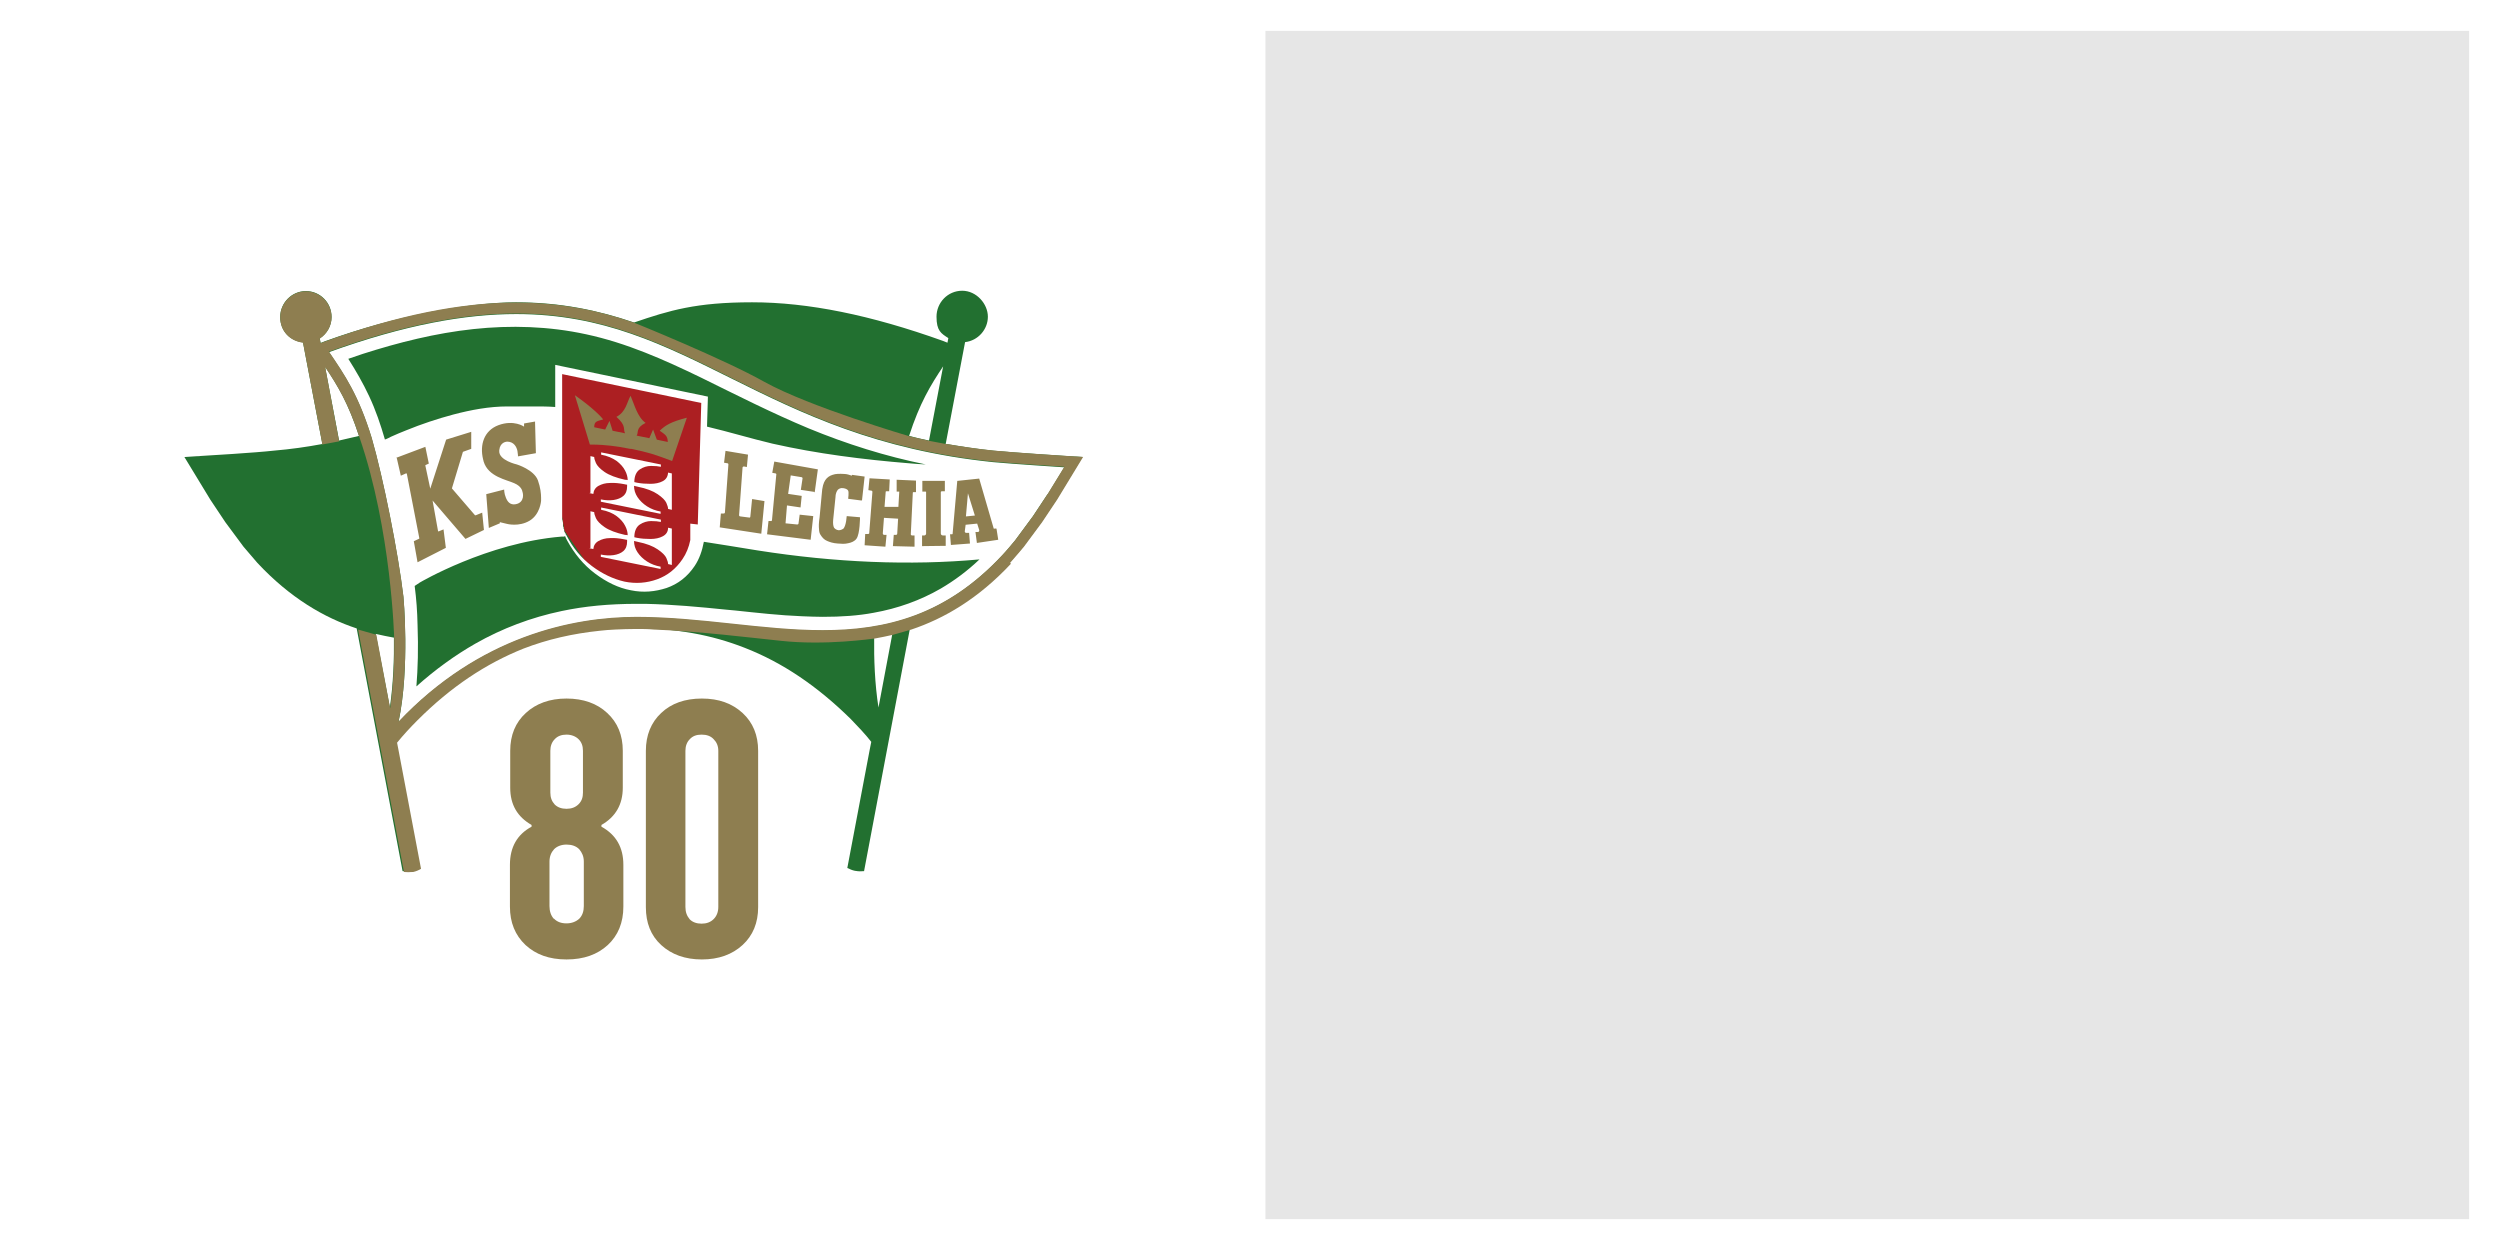 <?xml version="1.0" encoding="UTF-8"?>
<svg xmlns="http://www.w3.org/2000/svg" width="192" height="96" viewBox="0 0 192 96" fill="none">
  <rect x="0" y="0" width="192" height="96" fill="#333333" stroke="none"/>
  <rect x="90.074" width="101.926" height="96" fill="#E6E6E6"></rect>
  <path d="M0 96H192V0H0V96ZM189.63 2.37V93.63H97.186V2.37H189.63Z" fill="white"></path>
  <path d="M13.717 35.206L14.182 34.629L24.024 33.765L22.76 26.716L21.209 25.497L20.876 23.968L21.696 22.46L24.223 21.84L25.442 22.948L26.063 24.566L25.575 25.586L32.646 23.813L38.232 23.059L42.687 23.258L46.832 23.835L48.915 24.212C48.915 24.212 53.481 22.926 53.57 22.926H56.851C56.917 22.926 64.365 23.347 64.365 23.347L71.103 25.165L71.835 24.012L72.056 22.749C72.056 22.749 73.386 22.017 73.453 22.017C73.519 22.017 74.782 21.973 74.782 21.973L75.669 23.037L76.223 23.813L75.913 25.541L74.539 26.871L73.164 33.587L81.543 34.651H83.848L83.228 36.136L78.196 43.717L73.785 46.865L70.416 48.527C70.416 48.527 69.596 54.755 69.507 54.822C69.418 54.888 66.869 66.969 66.869 66.969L66.448 67.412L64.697 66.969L66.448 57.46L64.897 55.487L59.001 50.965L52.107 48.749L44.194 49.214L39.296 50.522L34.375 53.714L31.205 56.861L32.668 66.547L31.649 67.456H30.496L26.772 48.771L23.337 47.064L19.369 43.784L13.717 35.206Z" fill="#227030"></path>
  <path d="M42.931 28.535L42.688 36.936L43.352 40.748L44.993 43.164L47.01 44.627L49.98 45.292L52.241 44.14L54.014 41.679V30.796L42.931 28.535Z" fill="#AC1F22"></path>
  <path d="M29.564 33.738L31.848 43.691L40.958 40.986L42.199 39.657L41.556 32.364L40.736 31.699H36.968L33.82 32.874L29.564 33.738Z" fill="#8E7E50"></path>
  <path d="M75.469 36.403L77.663 40.548L76.555 42.543H68.531L61.815 41.767L54.323 40.548L54.877 33.832L59.576 34.719L65.605 35.65L69.462 36.004L75.469 36.403Z" fill="#8E7E50"></path>
  <path fill-rule="evenodd" clip-rule="evenodd" d="M32.669 55.977V55.932C35.173 53.472 37.722 51.765 40.515 50.679C42.998 49.704 45.635 49.26 48.783 49.238C51.842 49.26 54.435 49.726 56.873 50.679C59.666 51.765 62.215 53.494 64.675 55.932C65.097 56.353 65.496 56.797 65.872 57.262L64.121 66.483C64.033 66.882 64.232 67.303 64.587 67.525C64.853 67.68 65.163 67.791 65.496 67.879H65.562C65.894 67.946 66.227 67.946 66.537 67.901C66.958 67.835 67.291 67.525 67.357 67.104C67.357 67.104 70.195 52.142 70.771 49.039C73.231 48.13 75.78 46.556 78.263 43.919C78.551 43.63 79.371 42.655 79.371 42.655C79.371 42.655 79.393 42.611 79.415 42.611L80.812 40.727C80.812 40.727 80.812 40.705 80.834 40.682L81.987 38.953C81.987 38.953 81.987 38.931 82.009 38.909L84.004 35.629C84.181 35.341 84.203 34.964 84.026 34.653C83.871 34.343 83.56 34.144 83.206 34.121L81.787 34.033C81.743 34.033 77.709 33.767 76.379 33.634C75.47 33.523 74.583 33.412 73.719 33.279L74.894 27.073C76.002 26.63 76.778 25.544 76.778 24.324C76.778 23.105 75.47 21.332 73.808 21.332C72.145 21.332 70.837 22.684 70.837 24.324C70.837 25.965 70.837 24.524 70.837 24.635C65.894 23.017 61.572 22.219 57.627 22.219C53.681 22.219 51.288 22.795 48.561 23.726C45.835 22.817 42.887 22.219 39.495 22.219C36.104 22.219 31.228 23.017 26.285 24.635C26.285 24.546 26.307 24.435 26.307 24.324C26.307 22.684 24.977 21.332 23.337 21.332C21.697 21.332 20.389 22.684 20.389 24.324C20.389 25.965 21.165 26.63 22.273 27.073L23.448 33.279C22.605 33.412 21.719 33.523 20.788 33.634C19.458 33.767 15.424 34.033 15.38 34.033L13.961 34.121C13.606 34.144 13.296 34.343 13.141 34.653C12.986 34.964 13.008 35.341 13.185 35.629L15.18 38.909C15.18 38.909 15.18 38.931 15.202 38.931L16.355 40.66C16.355 40.66 16.377 40.682 16.377 40.705L17.773 42.589C17.773 42.589 17.796 42.633 17.818 42.633C17.818 42.633 18.638 43.586 18.926 43.896C21.409 46.534 23.958 48.108 26.418 48.994L29.831 67.081C29.898 67.48 30.23 67.813 30.651 67.879C30.962 67.924 31.317 67.924 31.649 67.879H31.627H31.693C32.004 67.813 32.314 67.702 32.602 67.525C32.957 67.325 33.156 66.882 33.068 66.483L31.339 57.417V57.262C31.693 56.819 32.092 56.376 32.491 55.977H32.669ZM31.715 67.879H31.649H31.738H31.715ZM72.633 34.077L74.118 26.275C75.115 26.164 75.869 25.3 75.869 24.324C75.869 23.349 75.004 22.329 73.896 22.329C72.788 22.329 71.924 23.238 71.924 24.324C71.924 25.41 72.278 25.61 72.832 25.965L72.766 26.319L72.433 26.186C66.87 24.191 62.06 23.216 57.76 23.216C53.46 23.216 51.42 23.837 48.694 24.768C45.968 23.837 43.042 23.216 39.629 23.216C36.215 23.216 30.518 24.191 24.955 26.208L24.622 26.341L24.556 25.987C25.11 25.632 25.465 25.012 25.465 24.346C25.465 23.238 24.578 22.352 23.492 22.352C22.406 22.352 21.519 23.26 21.519 24.346C21.519 25.433 22.295 26.186 23.27 26.297L24.756 34.099C23.581 34.321 22.34 34.498 21.032 34.609C19.702 34.764 15.646 35.008 15.579 35.008L14.161 35.097L16.155 38.377L17.308 40.106L18.704 41.99C18.704 41.99 19.502 42.921 19.768 43.231C22.295 45.936 24.911 47.443 27.393 48.263L30.918 66.904C31.117 66.926 31.339 66.926 31.582 66.904H31.627C31.826 66.86 32.048 66.771 32.225 66.66L30.496 57.55L30.386 56.974C30.873 56.376 31.405 55.799 31.959 55.245C34.531 52.674 37.212 50.901 40.094 49.748C42.709 48.728 45.458 48.263 48.739 48.241C51.953 48.263 54.635 48.751 57.184 49.748C60.087 50.879 62.747 52.674 65.34 55.223C65.894 55.799 66.427 56.353 66.914 56.974L66.803 57.528L65.074 66.66C65.252 66.749 65.451 66.838 65.673 66.882H65.695C65.917 66.926 66.138 66.926 66.36 66.904L69.884 48.263C72.367 47.443 74.982 45.913 77.509 43.231C77.775 42.943 78.573 41.99 78.573 41.99L79.969 40.106L81.122 38.377L83.117 35.097L81.698 35.008C81.654 35.008 77.598 34.742 76.268 34.609C74.96 34.476 73.741 34.277 72.566 34.077H72.633ZM28.856 48.684C29.322 48.795 29.787 48.884 30.253 48.972C30.275 50.546 30.208 52.519 29.942 54.336L28.856 48.684ZM68.532 48.684L67.468 54.336C67.18 52.519 67.114 50.546 67.136 48.972C67.601 48.906 68.067 48.795 68.532 48.684ZM71.347 33.833C70.815 33.722 70.305 33.612 69.818 33.479C70.638 30.952 71.458 29.6 72.433 28.137L71.347 33.833ZM26.041 33.833L24.955 28.137C25.93 29.6 26.75 30.952 27.57 33.479C27.083 33.59 26.551 33.722 26.041 33.833Z" fill="white"></path>
  <path fill-rule="evenodd" clip-rule="evenodd" d="M45.346 42.08V39.265L45.635 39.331C45.635 39.442 45.679 39.597 45.768 39.797C45.856 39.996 46.078 40.24 46.433 40.484C46.787 40.728 47.319 40.927 48.006 41.082C48.073 41.082 48.139 41.082 48.206 41.104C48.206 40.883 48.139 40.617 48.006 40.373C47.873 40.107 47.652 39.863 47.364 39.642C47.075 39.42 46.654 39.242 46.167 39.154V38.977L50.755 39.907V40.085C50.555 40.041 50.312 40.018 50.001 40.018C49.713 40.018 49.403 40.107 49.137 40.284C48.871 40.462 48.716 40.794 48.716 41.26C48.782 41.26 48.849 41.304 48.915 41.304C49.248 41.37 49.602 41.393 49.957 41.393C50.312 41.393 50.644 41.326 50.888 41.193C51.154 41.06 51.309 40.839 51.309 40.528L51.597 40.595V43.388L51.309 43.321C51.309 43.21 51.265 43.055 51.176 42.855C51.087 42.656 50.866 42.434 50.511 42.191C50.156 41.947 49.647 41.747 48.982 41.614L48.693 41.548C48.693 41.858 48.782 42.146 48.959 42.412C49.137 42.678 49.381 42.922 49.691 43.121C50.001 43.321 50.356 43.454 50.733 43.52V43.698L46.144 42.767V42.59C46.477 42.656 46.809 42.678 47.12 42.634C47.43 42.59 47.696 42.479 47.873 42.324C48.073 42.146 48.161 41.902 48.161 41.592V41.459C48.117 41.459 48.029 41.437 47.918 41.415C47.563 41.348 47.208 41.304 46.854 41.326C46.499 41.326 46.211 41.415 45.967 41.548C45.723 41.681 45.59 41.902 45.568 42.168L45.258 42.102L45.346 42.08Z" fill="white"></path>
  <path fill-rule="evenodd" clip-rule="evenodd" d="M45.346 37.845V35.03L45.635 35.097C45.635 35.208 45.679 35.363 45.768 35.562C45.856 35.762 46.078 36.006 46.433 36.249C46.787 36.493 47.319 36.693 48.006 36.848C48.073 36.848 48.139 36.848 48.206 36.87C48.206 36.648 48.139 36.382 48.006 36.139C47.873 35.873 47.652 35.629 47.364 35.407C47.053 35.185 46.654 35.008 46.167 34.919V34.742L50.755 35.673V35.85C50.555 35.806 50.312 35.784 50.001 35.784C49.691 35.784 49.403 35.873 49.137 36.05C48.871 36.227 48.716 36.56 48.716 37.025C48.782 37.025 48.849 37.07 48.915 37.07C49.248 37.136 49.602 37.158 49.957 37.158C50.312 37.158 50.644 37.092 50.888 36.959C51.154 36.826 51.287 36.604 51.309 36.294L51.597 36.36V39.153L51.309 39.087C51.309 38.976 51.265 38.821 51.176 38.621C51.087 38.422 50.866 38.2 50.511 37.956C50.156 37.712 49.647 37.513 48.982 37.38L48.693 37.313C48.693 37.624 48.782 37.912 48.959 38.178C49.137 38.444 49.381 38.688 49.691 38.887C50.001 39.087 50.356 39.22 50.733 39.286V39.463L46.144 38.532V38.355C46.477 38.422 46.809 38.444 47.12 38.4C47.43 38.355 47.696 38.244 47.873 38.089C48.073 37.912 48.161 37.668 48.161 37.358V37.225C48.117 37.225 48.029 37.203 47.918 37.18C47.563 37.114 47.208 37.07 46.854 37.092C46.499 37.092 46.211 37.18 45.967 37.313C45.723 37.446 45.59 37.668 45.568 37.934L45.258 37.867L45.346 37.845Z" fill="white"></path>
  <path fill-rule="evenodd" clip-rule="evenodd" d="M47.053 33.1L46.809 32.324L46.477 32.989C46.189 32.923 45.901 32.878 45.635 32.812C45.635 32.346 45.856 32.346 46.322 32.214C46.189 32.014 45.479 31.282 44.149 30.352L45.302 34.142C46.056 34.142 46.477 34.186 46.898 34.23C47.319 34.275 47.74 34.341 48.405 34.474H48.45H48.494C49.846 34.763 50.134 34.851 51.619 35.405L52.75 32.081C51.531 32.391 51.109 32.657 50.666 33.078C51.132 33.41 51.264 33.477 51.287 33.942C50.998 33.876 50.71 33.831 50.444 33.765L50.156 32.989L49.868 33.654L48.893 33.455C49.07 33.233 48.782 32.878 49.58 32.479C48.937 32.014 48.715 31.039 48.427 30.396C48.139 30.906 48.073 31.637 47.341 32.014C48.139 32.723 47.829 32.967 48.006 33.277L47.031 33.078L47.053 33.1Z" fill="#8E7E50"></path>
  <path d="M46.677 72.578C45.879 73.309 44.837 73.686 43.508 73.686C42.178 73.686 41.158 73.309 40.36 72.578C39.562 71.824 39.163 70.849 39.163 69.63V66.416C39.163 65.064 39.717 64.088 40.825 63.49V63.357C39.739 62.736 39.185 61.805 39.185 60.498V57.66C39.185 56.463 39.584 55.488 40.382 54.757C41.18 54.025 42.222 53.648 43.508 53.648C44.793 53.648 45.857 54.025 46.633 54.757C47.431 55.488 47.83 56.463 47.83 57.66V60.498C47.83 61.783 47.276 62.736 46.19 63.357V63.49C47.32 64.111 47.874 65.086 47.874 66.416V69.63C47.874 70.849 47.475 71.846 46.655 72.6L46.677 72.578ZM57.028 72.578C56.23 73.309 55.189 73.686 53.903 73.686C52.617 73.686 51.576 73.309 50.778 72.578C49.98 71.846 49.603 70.871 49.603 69.674V57.66C49.603 56.463 50.002 55.488 50.778 54.757C51.553 54.025 52.595 53.648 53.903 53.648C55.211 53.648 56.23 54.025 57.028 54.757C57.826 55.488 58.225 56.463 58.225 57.66V69.674C58.225 70.871 57.826 71.846 57.028 72.578ZM42.554 70.561C42.798 70.805 43.108 70.915 43.508 70.915C43.907 70.915 44.239 70.782 44.483 70.561C44.727 70.317 44.837 69.984 44.837 69.585V66.172C44.837 65.773 44.704 65.485 44.483 65.219C44.239 64.975 43.907 64.864 43.508 64.864C43.108 64.864 42.776 64.997 42.554 65.219C42.333 65.463 42.2 65.773 42.2 66.172V69.585C42.2 69.984 42.311 70.317 42.532 70.561H42.554ZM52.972 70.605C53.194 70.827 53.504 70.937 53.881 70.937C54.258 70.937 54.568 70.827 54.812 70.583C55.033 70.361 55.166 70.051 55.166 69.652V57.66C55.166 57.284 55.033 56.995 54.812 56.774C54.59 56.53 54.28 56.419 53.881 56.419C53.482 56.419 53.194 56.53 52.972 56.774C52.751 56.995 52.64 57.306 52.64 57.66V69.652C52.64 70.051 52.751 70.339 52.972 70.605ZM42.599 61.783C42.82 62.005 43.131 62.116 43.508 62.116C43.884 62.116 44.195 62.005 44.438 61.761C44.682 61.517 44.771 61.229 44.771 60.874V57.66C44.771 57.284 44.66 56.995 44.438 56.774C44.217 56.552 43.884 56.419 43.508 56.419C43.131 56.419 42.82 56.53 42.599 56.774C42.377 56.995 42.266 57.306 42.266 57.66V60.874C42.266 61.251 42.377 61.539 42.599 61.783Z" fill="#8E7E50"></path>
  <path fill-rule="evenodd" clip-rule="evenodd" d="M80.456 37.952L79.325 39.659L77.951 41.521C77.951 41.521 77.219 42.407 76.953 42.673C72.631 47.306 67.999 48.437 63.166 48.437C58.334 48.437 53.791 47.417 48.892 47.417C43.993 47.417 36.812 48.902 30.605 55.463C31.492 51.274 30.982 45.843 30.982 45.843C30.583 42.496 29.431 36.711 28.544 33.652C27.524 30.35 26.483 28.842 25.264 27.047C31.093 24.941 35.726 24.121 39.649 24.121C52.993 24.121 58.423 33.652 76.266 35.492C77.641 35.625 81.741 35.891 81.741 35.891L80.478 37.952H80.456ZM43.328 41.211H43.129C37.432 41.676 32.246 44.735 32.246 44.735L31.847 45.001C31.98 46.043 32.046 46.929 32.068 47.993C32.135 49.789 32.091 51.318 31.98 52.715C33.443 51.407 34.95 50.321 36.502 49.434C38.563 48.259 40.802 47.417 43.129 46.929C44.902 46.553 46.786 46.375 48.914 46.375C51.042 46.375 49.335 46.375 49.557 46.375C51.663 46.419 53.768 46.619 55.741 46.819L56.45 46.885C58.135 47.062 59.886 47.262 61.593 47.328C62.169 47.35 62.679 47.373 63.189 47.373C64.629 47.373 65.915 47.284 67.09 47.062C68.952 46.73 70.681 46.109 72.254 45.2C73.274 44.602 74.271 43.87 75.225 42.962C69.905 43.449 64.12 43.206 58.201 42.275C56.561 42.009 55.209 41.787 54.056 41.61C53.923 42.319 53.702 42.94 53.347 43.471C52.793 44.292 52.084 44.846 51.197 45.156C50.311 45.444 49.402 45.533 48.449 45.333C47.496 45.156 46.587 44.713 45.7 44.048C44.813 43.383 44.104 42.518 43.55 41.499C43.484 41.388 43.439 41.277 43.395 41.166L43.328 41.211ZM53.591 40.28V40.213L53.857 30.948L43.173 28.732V38.108V38.152V38.506V38.684V38.839V38.928V39.038V39.127V39.194V39.26V39.327V39.371V39.437V39.482V39.548V39.593V39.637V39.681V39.725V39.77V39.814V39.903L43.196 39.925C43.196 39.947 43.196 39.969 43.196 39.969C43.196 39.992 43.218 40.036 43.218 40.036C43.218 40.058 43.218 40.08 43.218 40.08C43.218 40.102 43.24 40.147 43.24 40.147C43.24 40.169 43.24 40.191 43.24 40.191V40.235V40.28C43.24 40.302 43.24 40.324 43.24 40.324C43.24 40.346 43.24 40.368 43.24 40.368V40.413L43.284 40.501C43.284 40.523 43.284 40.546 43.284 40.546V40.59L43.328 40.679V40.723V40.767V40.812C43.351 40.812 43.351 40.812 43.351 40.812V40.856H43.373V40.9L43.417 40.945L43.439 40.989V41.033C43.484 41.056 43.484 41.1 43.506 41.122C43.993 42.075 44.636 42.851 45.456 43.471C46.254 44.07 47.097 44.469 47.961 44.668C48.825 44.846 49.668 44.779 50.466 44.491C51.264 44.203 51.907 43.693 52.416 42.94C52.704 42.518 52.904 42.031 53.015 41.477V41.432C53.015 41.432 53.015 41.41 53.015 41.388V41.344C53.015 41.321 53.015 41.277 53.015 41.277C53.015 41.255 53.015 41.233 53.015 41.233V41.144C53.015 41.122 53.015 41.1 53.015 41.1V41.011V40.989V40.9V40.856C53.015 40.834 53.015 40.767 53.015 40.767V40.723V40.679V40.634V40.59V40.546V40.501V40.435V40.391V40.302V40.213H52.993L53.591 40.28ZM30.473 35.182L30.783 36.534L31.182 36.356C31.204 36.356 31.248 36.356 31.248 36.401L32.201 41.321C32.201 41.366 32.201 41.388 32.157 41.388L31.78 41.565L32.068 43.183L34.241 42.075L34.063 40.657L33.687 40.812C33.687 40.812 33.642 40.812 33.642 40.789L33.221 38.44L35.748 41.388L37.166 40.701L37.033 39.371L36.546 39.57C36.524 39.57 36.502 39.57 36.479 39.57L34.706 37.509L35.548 34.716C35.548 34.716 35.548 34.694 35.571 34.694L36.191 34.472V33.165C36.169 33.165 34.263 33.763 34.263 33.763L33.044 37.531L32.667 35.758C32.667 35.758 32.667 35.714 32.689 35.714L32.933 35.603L32.667 34.317L30.428 35.16L30.473 35.182ZM70.348 37.753V36.91C70.37 36.91 68.863 36.844 68.863 36.844V37.753C68.841 37.753 69.062 37.753 69.062 37.753V37.775L68.996 38.928H67.932C67.932 38.905 68.021 37.775 68.021 37.775C68.021 37.731 68.043 37.731 68.065 37.731H68.287L68.331 36.822L66.779 36.733L66.691 37.642L66.935 37.686C66.979 37.686 67.001 37.731 67.001 37.775L66.757 40.945C66.757 40.989 66.713 41.011 66.669 41.011H66.447L66.403 41.876L67.999 41.986L68.087 41.078H67.888C67.843 41.078 67.799 41.011 67.799 40.967L67.888 39.77L68.974 39.836L68.907 40.989C68.907 41.033 68.863 41.078 68.819 41.078H68.641L68.575 41.942L70.237 41.986V41.122H70.038C69.993 41.122 69.949 41.078 69.949 41.033L70.104 37.842C70.104 37.797 70.126 37.797 70.149 37.797H70.348V37.753ZM70.836 37.753V36.933H72.565V37.731H72.321C72.299 37.731 72.254 37.753 72.254 37.797V40.967C72.254 41.056 72.321 41.122 72.409 41.122H72.631V41.92C72.653 41.92 70.814 41.942 70.814 41.942V41.122H70.991C71.057 41.122 71.124 41.056 71.124 40.989V37.797C71.124 37.775 71.124 37.753 71.079 37.753H70.836ZM76.51 40.59H76.377C76.377 40.612 76.333 40.612 76.333 40.612L76.311 40.568L75.202 36.755L73.518 36.933L73.163 40.967C73.163 40.967 73.163 40.989 73.163 41.011L73.119 41.033H72.964L73.03 41.853L74.493 41.743L74.427 40.922H74.227C74.16 40.945 74.094 40.878 74.094 40.812L74.16 40.302L75.047 40.213L75.202 40.701C75.225 40.767 75.18 40.856 75.114 40.856H74.914C74.914 40.878 75.025 41.698 75.025 41.698L76.665 41.454L76.532 40.612L76.51 40.59ZM66.203 38.418L66.403 36.6L65.427 36.467V36.534C65.228 36.467 65.028 36.401 64.851 36.401C64.474 36.379 64.186 36.379 63.942 36.467C63.721 36.534 63.521 36.667 63.388 36.866C63.322 36.955 63.255 37.11 63.211 37.265C63.166 37.42 63.122 37.686 63.1 38.063L62.945 39.725C62.878 40.147 62.878 40.457 62.901 40.634C62.901 40.812 62.945 40.989 63.033 41.1C63.144 41.277 63.3 41.454 63.521 41.543C63.721 41.632 63.987 41.72 64.341 41.743C64.607 41.765 64.873 41.787 65.139 41.72C65.383 41.676 65.649 41.565 65.782 41.366C66.048 40.989 66.048 39.725 66.048 39.725L65.028 39.637L64.984 40.014C64.94 40.28 64.873 40.479 64.785 40.59C64.696 40.657 64.563 40.723 64.408 40.723C64.23 40.701 64.12 40.612 64.053 40.523C63.987 40.391 63.964 40.191 63.987 39.925L64.164 38.196C64.164 37.93 64.253 37.731 64.341 37.62C64.43 37.531 64.563 37.465 64.74 37.487C64.895 37.509 65.073 37.553 65.139 37.686C65.206 37.797 65.139 38.307 65.139 38.307L66.159 38.44L66.203 38.418ZM62.568 37.819L62.812 36.046L59.465 35.448L59.31 36.312L59.553 36.356C59.598 36.356 59.642 36.423 59.62 36.445L59.288 39.947C59.288 39.992 59.243 40.036 59.177 40.014H59.022C59.022 39.992 58.911 41.033 58.911 41.033L62.258 41.454L62.457 39.637L61.415 39.526L61.327 40.191C61.327 40.258 61.282 40.28 61.216 40.28L60.329 40.191L60.44 38.817L61.482 38.972L61.571 38.085L60.529 37.93L60.728 36.511L61.548 36.645C61.593 36.645 61.637 36.689 61.637 36.733L61.504 37.62L62.524 37.775L62.568 37.819ZM57.758 38.351L57.625 39.681C57.625 39.725 57.581 39.77 57.536 39.748L56.849 39.659C56.805 39.659 56.761 39.615 56.761 39.57L57.027 35.913C57.027 35.869 57.071 35.824 57.138 35.824L57.359 35.869L57.448 34.916L55.719 34.627L55.608 35.536L55.874 35.581C55.918 35.581 55.941 35.625 55.941 35.669L55.675 39.349C55.675 39.415 55.63 39.437 55.564 39.437H55.364C55.364 39.415 55.276 40.501 55.276 40.501L58.467 40.989L58.711 38.484L57.78 38.329L57.758 38.351ZM41.09 32.367L41.156 34.805L39.782 35.049C39.782 35.049 39.782 34.871 39.738 34.627C39.671 34.317 39.472 33.94 38.984 33.918C38.984 33.918 38.541 33.896 38.386 34.361C38.386 34.428 38.341 34.517 38.341 34.627C38.297 35.359 39.693 35.669 39.693 35.669C39.693 35.669 41.001 36.068 41.311 36.888C41.511 37.443 41.555 37.93 41.555 38.218C41.555 38.506 41.555 38.462 41.555 38.462C41.555 38.462 41.489 39.504 40.669 39.992C39.849 40.479 38.94 40.235 38.94 40.235L38.386 40.102V40.191L37.543 40.546L37.344 37.952L38.718 37.598C38.718 37.598 38.718 37.908 38.851 38.218C38.962 38.506 39.161 38.795 39.583 38.728C39.981 38.662 40.114 38.418 40.159 38.196C40.203 37.952 40.114 37.731 40.114 37.731C40.114 37.731 40.07 37.354 39.494 37.11C38.918 36.844 37.499 36.622 37.144 35.448C37.144 35.381 37.1 35.315 37.1 35.27C36.834 34.162 37.166 33.076 38.275 32.655C39.472 32.212 40.248 32.766 40.248 32.766V32.522L41.134 32.367H41.09ZM74.183 39.659L74.338 37.886L74.87 39.593L74.205 39.659H74.183ZM54.3 32.766C55.985 33.165 57.647 33.674 59.332 34.073C62.767 34.849 66.292 35.292 69.816 35.581C70.237 35.625 70.681 35.647 71.102 35.669C68.021 35.049 65.006 34.096 62.103 32.899C59.288 31.724 56.583 30.35 53.835 28.997C50.998 27.623 48.116 26.338 45.013 25.673C42.154 25.052 39.228 24.963 36.346 25.274C33.465 25.584 30.628 26.293 27.857 27.18C27.48 27.313 27.126 27.424 26.749 27.557C27.325 28.465 27.879 29.419 28.345 30.416C28.855 31.502 29.231 32.61 29.564 33.763C29.719 33.697 29.874 33.63 30.029 33.541C30.406 33.364 30.805 33.209 31.182 33.054C32.379 32.566 33.576 32.167 34.817 31.835C36.169 31.48 37.566 31.214 38.984 31.214C40.403 31.214 40.336 31.214 41.001 31.214C41.555 31.214 42.087 31.214 42.641 31.258V28.022L54.367 30.46L54.3 32.743V32.766Z" fill="white"></path>
  <path d="M77.575 43.229C77.841 42.941 78.639 41.987 78.639 41.987L80.035 40.103L81.188 38.374L83.183 35.094L81.764 35.005C81.72 35.005 77.663 34.739 76.334 34.606C75.07 34.473 73.851 34.296 72.698 34.097H72.632L71.346 33.853L69.817 33.498C69.817 33.498 62.192 31.259 58.712 29.331C55.565 27.558 48.715 24.787 48.715 24.787L47.474 24.388C45.102 23.679 42.531 23.235 39.628 23.235C35.328 23.235 30.518 24.211 24.954 26.228L24.622 26.361L24.555 26.006C25.109 25.652 25.464 25.031 25.464 24.366C25.464 23.258 24.577 22.371 23.491 22.371C22.405 22.371 21.519 23.28 21.519 24.366C21.519 25.452 22.294 26.206 23.27 26.317L24.733 33.986V34.141C24.755 34.141 26.04 33.897 26.04 33.897C26.04 33.897 26.04 33.897 26.04 33.875L24.976 28.201C25.952 29.663 26.772 31.016 27.592 33.542C30.074 40.724 30.274 49.036 30.274 49.036C30.296 50.61 30.23 52.583 29.964 54.4L28.9 48.748L27.503 48.349L31.027 66.968C31.227 66.99 31.449 66.99 31.692 66.968H31.737C31.936 66.924 32.158 66.835 32.335 66.724L30.606 57.614L30.495 57.038C30.983 56.439 31.515 55.863 32.069 55.309C34.641 52.738 37.322 50.965 40.204 49.812C42.044 49.103 43.972 48.659 46.1 48.438C46.455 48.393 46.854 48.371 47.253 48.349C47.762 48.327 48.294 48.305 48.849 48.305C49.314 48.305 49.757 48.305 50.201 48.349C53.703 48.482 57.604 48.97 59.953 49.213C63.367 49.59 66.98 49.058 67.201 49.036C67.667 48.947 68.132 48.859 68.598 48.748L69.994 48.349C72.499 47.507 75.115 45.999 77.641 43.295L77.575 43.229ZM63.167 48.393C58.579 48.393 53.791 47.374 48.893 47.374C43.994 47.374 36.813 48.859 30.606 55.42C31.493 51.23 30.983 45.8 30.983 45.8C30.584 42.453 29.432 36.668 28.545 33.609C27.525 30.306 26.484 28.799 25.265 27.004C31.094 24.898 35.727 24.078 39.65 24.078C52.993 24.078 58.424 33.609 76.267 35.449C77.641 35.582 81.742 35.848 81.742 35.848L80.478 37.909L79.348 39.616L77.974 41.478C77.974 41.478 77.242 42.364 76.976 42.63C72.654 47.263 68.022 48.393 63.19 48.393H63.167Z" fill="#8E7E50"></path>
</svg>
